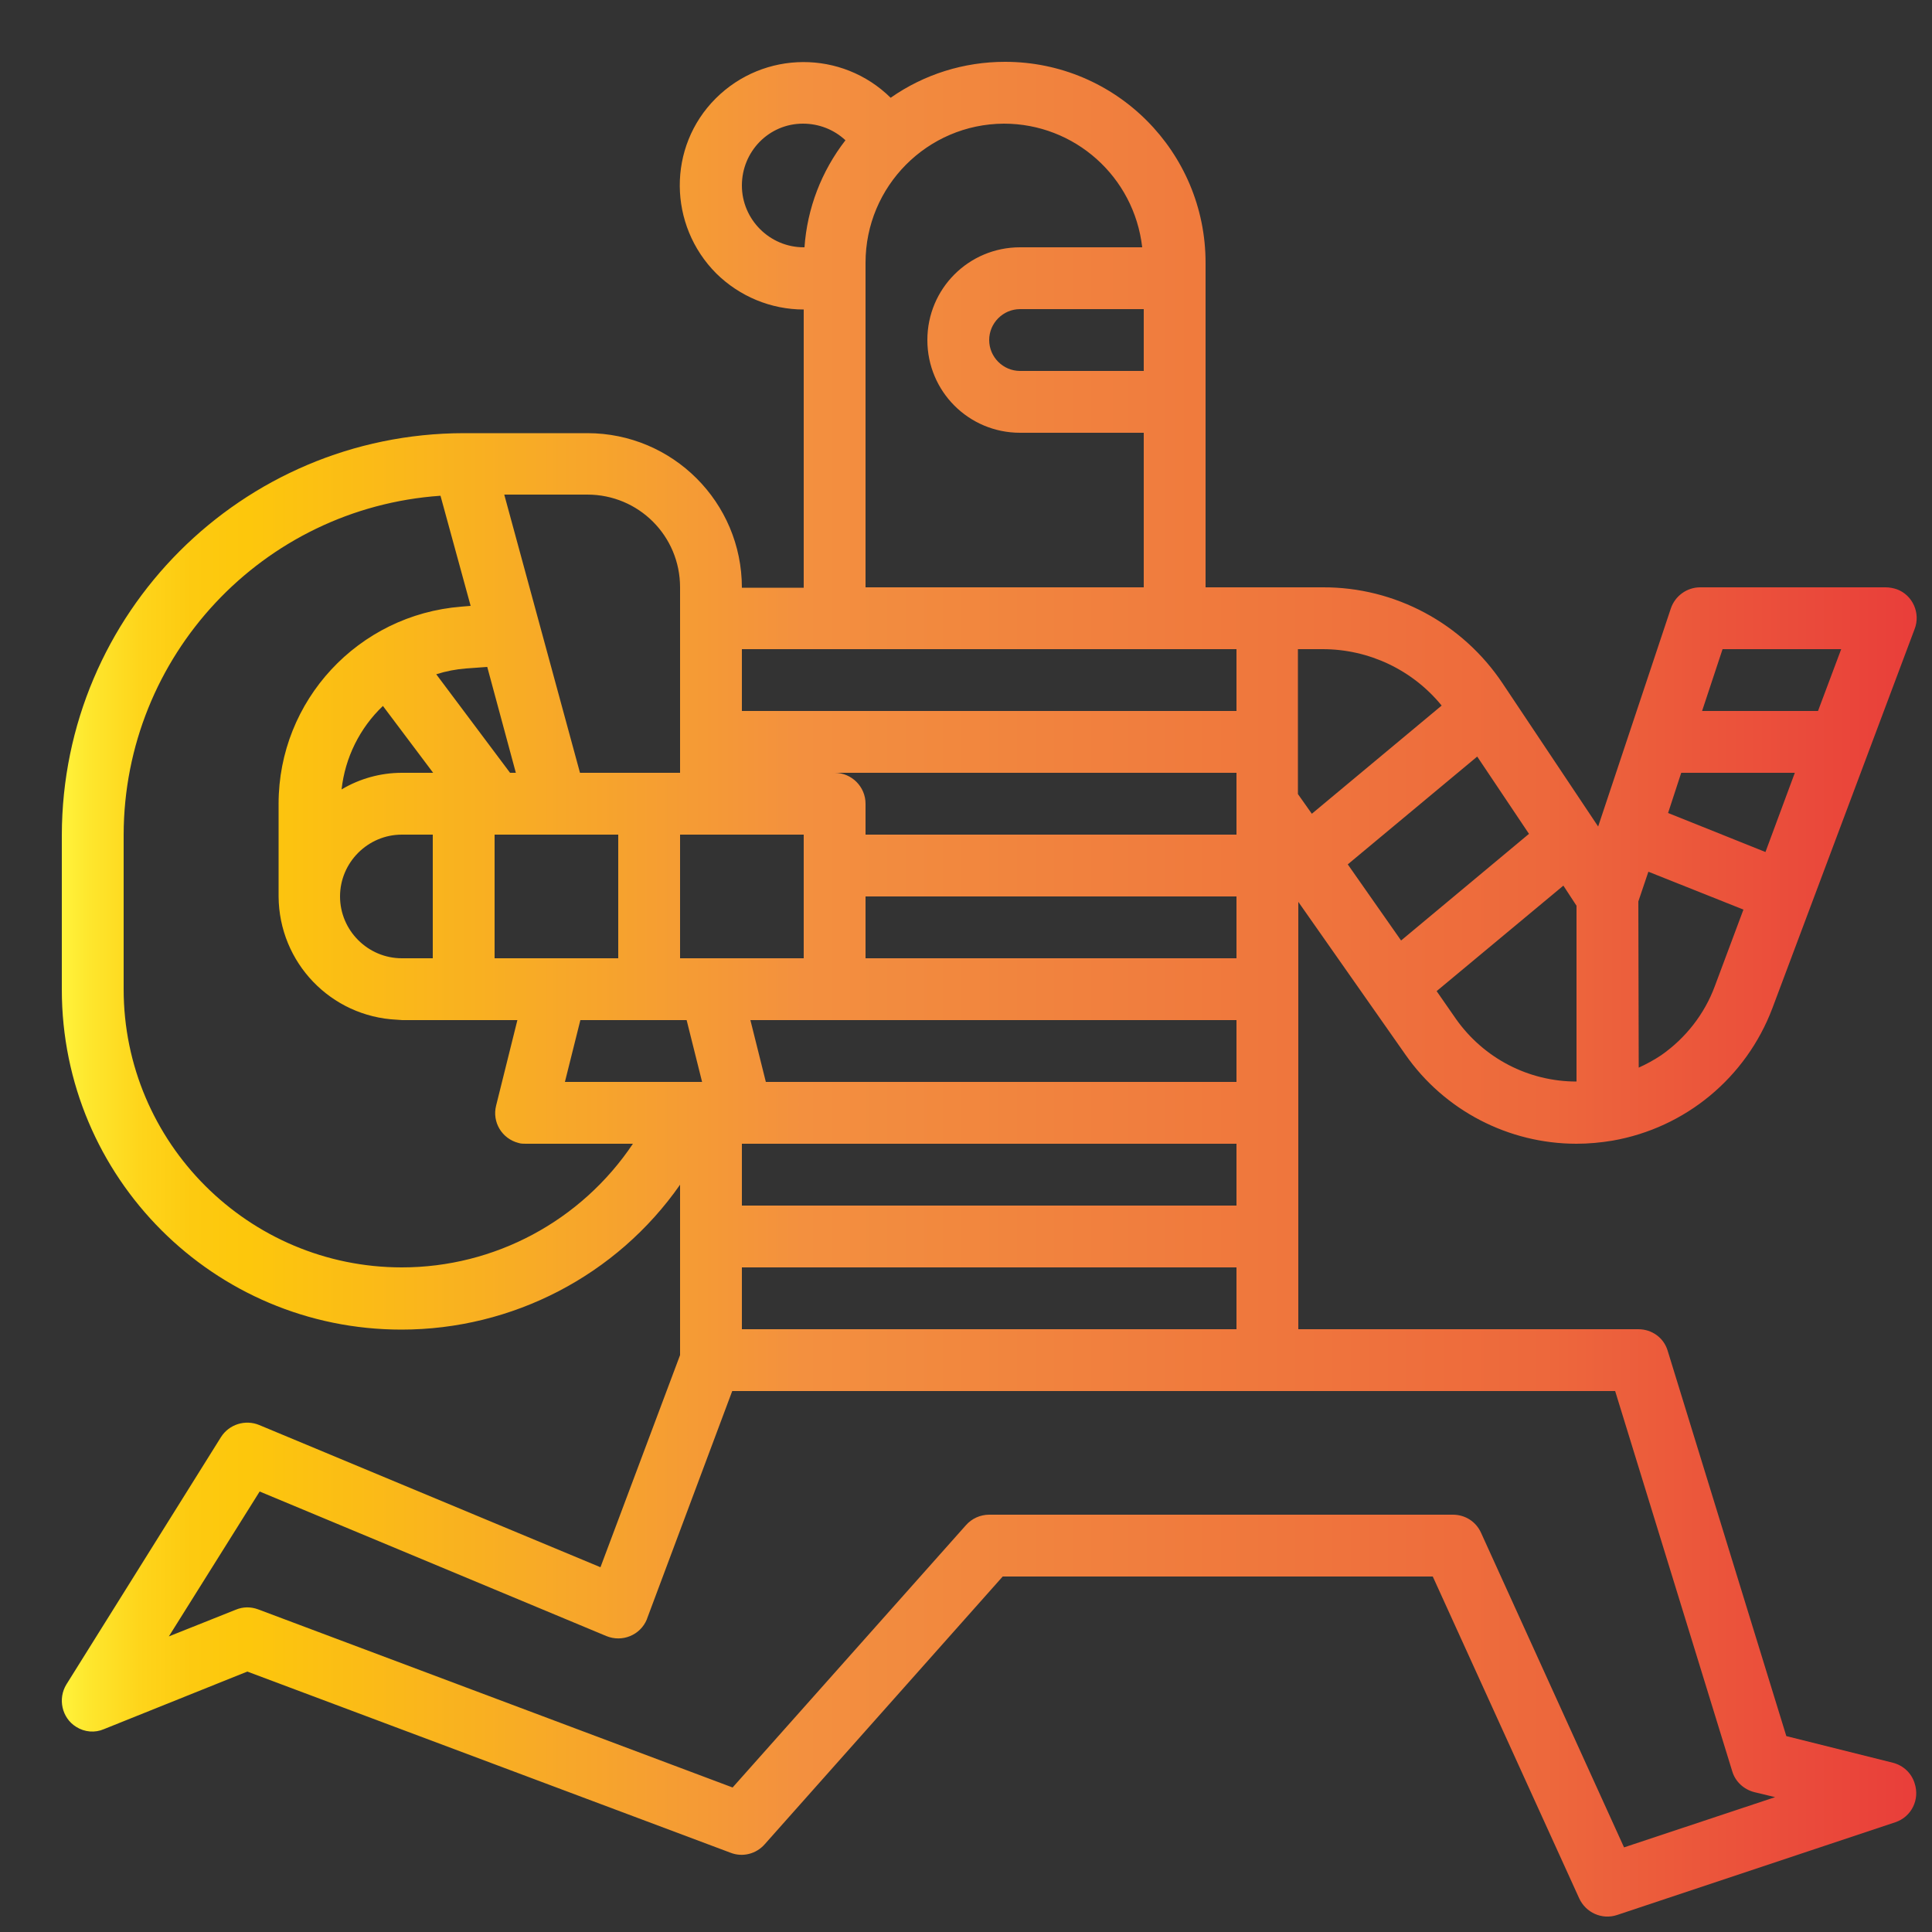 <?xml version="1.0" encoding="utf-8"?>
<!-- Generator: Adobe Illustrator 23.0.1, SVG Export Plug-In . SVG Version: 6.00 Build 0)  -->
<svg version="1.1" id="Camada_1" xmlns="http://www.w3.org/2000/svg" xmlns:xlink="http://www.w3.org/1999/xlink" x="0px" y="0px"
	 viewBox="0 0 500 500" style="enable-background:new 0 0 500 500;" xml:space="preserve">
<rect x="0" y="0" width="500" height="500" fill="#333333" stroke="none"/>
<style type="text/css">
	.st0{fill:url(#SVGID_1_);}
</style>
<g id="outline">
	<linearGradient id="SVGID_1_" gradientUnits="userSpaceOnUse" x1="15.994" y1="255.998" x2="496.014" y2="255.998">
		<stop  offset="0" style="stop-color:#FFF33B"/>
		<stop  offset="1.400000e-02" style="stop-color:#FEE72E"/>
		<stop  offset="4.200000e-02" style="stop-color:#FED51B"/>
		<stop  offset="7.000000e-02" style="stop-color:#FDCA10"/>
		<stop  offset="0.1" style="stop-color:#FDC70C"/>
		<stop  offset="0.4" style="stop-color:#F3903F"/>
		<stop  offset="0.8" style="stop-color:#ED683C"/>
		<stop  offset="1" style="stop-color:#E93E3A"/>
	</linearGradient>
	<path class="st0" d="M489.9,456.2l-27.6-6.9l-30.7-99.7c-1-3.4-4.1-5.6-7.6-5.6h-88V233.4l27.7,39.5c10.1,14.5,26.7,23.1,44.3,23.1
		c3.1,0,6.3-0.3,9.3-0.8c18.9-3.3,34.6-16.3,41.4-34.3l36.8-98.1c1.6-4.1-0.5-8.8-4.6-10.3c-0.9-0.3-1.9-0.5-2.9-0.5h-48
		c-3.4,0-6.5,2.2-7.6,5.5l-18.8,56.4l-24.7-37c-10.4-15.6-27.9-25-46.6-24.9H312V68c0-28.7-23.2-52-51.9-52
		c-10.6,0-20.9,3.2-29.6,9.3c-12.6-12.4-32.8-12.3-45.3,0.2s-12.3,32.8,0.2,45.3c6,5.9,14.1,9.3,22.6,9.3v72h-16
		c0-22.1-17.9-40-40-40h-32c-57.4,0.1-103.9,46.6-104,104v40c0,48.6,39.3,88,87.9,88c28.7,0,55.7-14,72.1-37.5v44.1l-20.6,54.9
		l-88.3-36.8c-3.6-1.5-7.8-0.2-9.9,3.1l-40,64c-2.3,3.7-1.2,8.7,2.5,11c2.2,1.4,4.9,1.6,7.2,0.6l37.1-14.9l125.1,46.9
		c3.1,1.2,6.6,0.3,8.8-2.2l61.6-69.3h111.3l37.9,83.3c1.7,3.7,5.9,5.6,9.8,4.3l72-24c4.2-1.4,6.4-5.9,5-10.1
		C494.7,458.9,492.6,456.9,489.9,456.2L489.9,456.2z M445.8,168h30.7l-6,16h-30L445.8,168z M435.1,200h29.4l-7.6,20.5l-25.2-10.1
		L435.1,200z M424,233.3l2.6-7.7l24.6,9.8l-7.4,19.8c-2.7,7.3-7.6,13.5-13.9,17.9c-1.8,1.2-3.8,2.3-5.8,3.2L424,233.3z M408,234.4
		v45.5c-12.4,0-24-6-31.2-16.2l-5-7.2l32.8-27.3L408,234.4z M382.3,195.8l13.4,20l-33.1,27.6l-13.8-19.7L382.3,195.8z M336,168h6.3
		c12,0,23.3,5.4,30.8,14.6l-33.6,28l-3.6-5.1V168z M224,68c0-19.8,16-35.9,35.8-36c18.3,0,33.7,13.7,35.8,32H264
		c-13.3,0-24,10.7-24,24s10.7,24,24,24h32v40h-72V68z M296,80v16h-32c-4.4,0-8-3.6-8-8s3.6-8,8-8H296z M192,48c0-8.8,7-16,15.8-16
		c4.1,0,8,1.5,11,4.3c-6.2,8-9.9,17.6-10.6,27.7H208C199.2,64,192,56.8,192,48z M192,168h128v16H192V168z M192,312v-16h128v16H192z
		 M320,328v16H192v-16H320z M198.2,280l-4-16H320v16H198.2z M224,248v-16h96v16H224z M224,216v-8c0-4.4-3.6-8-8-8h104v16H224z
		 M184,216h24v32h-32v-32H184z M152,128c13.3,0,24,10.7,24,24v48h-25.9l-19.6-72H152z M160,216v32h-32v-32H160z M133.5,200H132
		l-19.1-25.5c2.5-0.8,5.1-1.3,7.7-1.5l5.5-0.4L133.5,200z M104,328c-39.7,0-72-32.3-72-72v-40c0.1-46.2,35.9-84.5,82-87.7l7.8,28.5
		l-2.4,0.2c-26.7,2.1-47.3,24.3-47.3,51v24c0.1,17.1,13.5,31.1,30.6,31.9l0,0c0.5,0,0.9,0.1,1.4,0.1h29.8l-5.5,22.1
		c-1.1,4.3,1.5,8.6,5.8,9.7c0.6,0.2,1.3,0.2,1.9,0.2h27.7C150.4,316,128,328,104,328z M104,200c-5.5,0-10.9,1.5-15.6,4.3
		c0.9-8.2,4.7-15.9,10.7-21.6l13,17.3H104z M112,216v32h-8c-8.8,0-16-7.2-16-16s7.2-16,16-16H112z M146.2,280l4-16h27.5l4,16H146.2z
		 M420.3,478.1l-37-81.4c-1.3-2.9-4.1-4.7-7.3-4.7H256c-2.3,0-4.5,1-6,2.7l-60.4,67.9L66.8,416.5c-1.9-0.7-3.9-0.7-5.8,0.1
		l-17.3,6.9L67.2,386l89.7,37.4c4.1,1.7,8.8-0.2,10.5-4.3c0-0.1,0.1-0.2,0.1-0.3l22-58.8h228.5l30.3,98.4c0.8,2.7,3,4.7,5.7,5.4
		l5.4,1.3L420.3,478.1z"/>
</g>
</svg>
